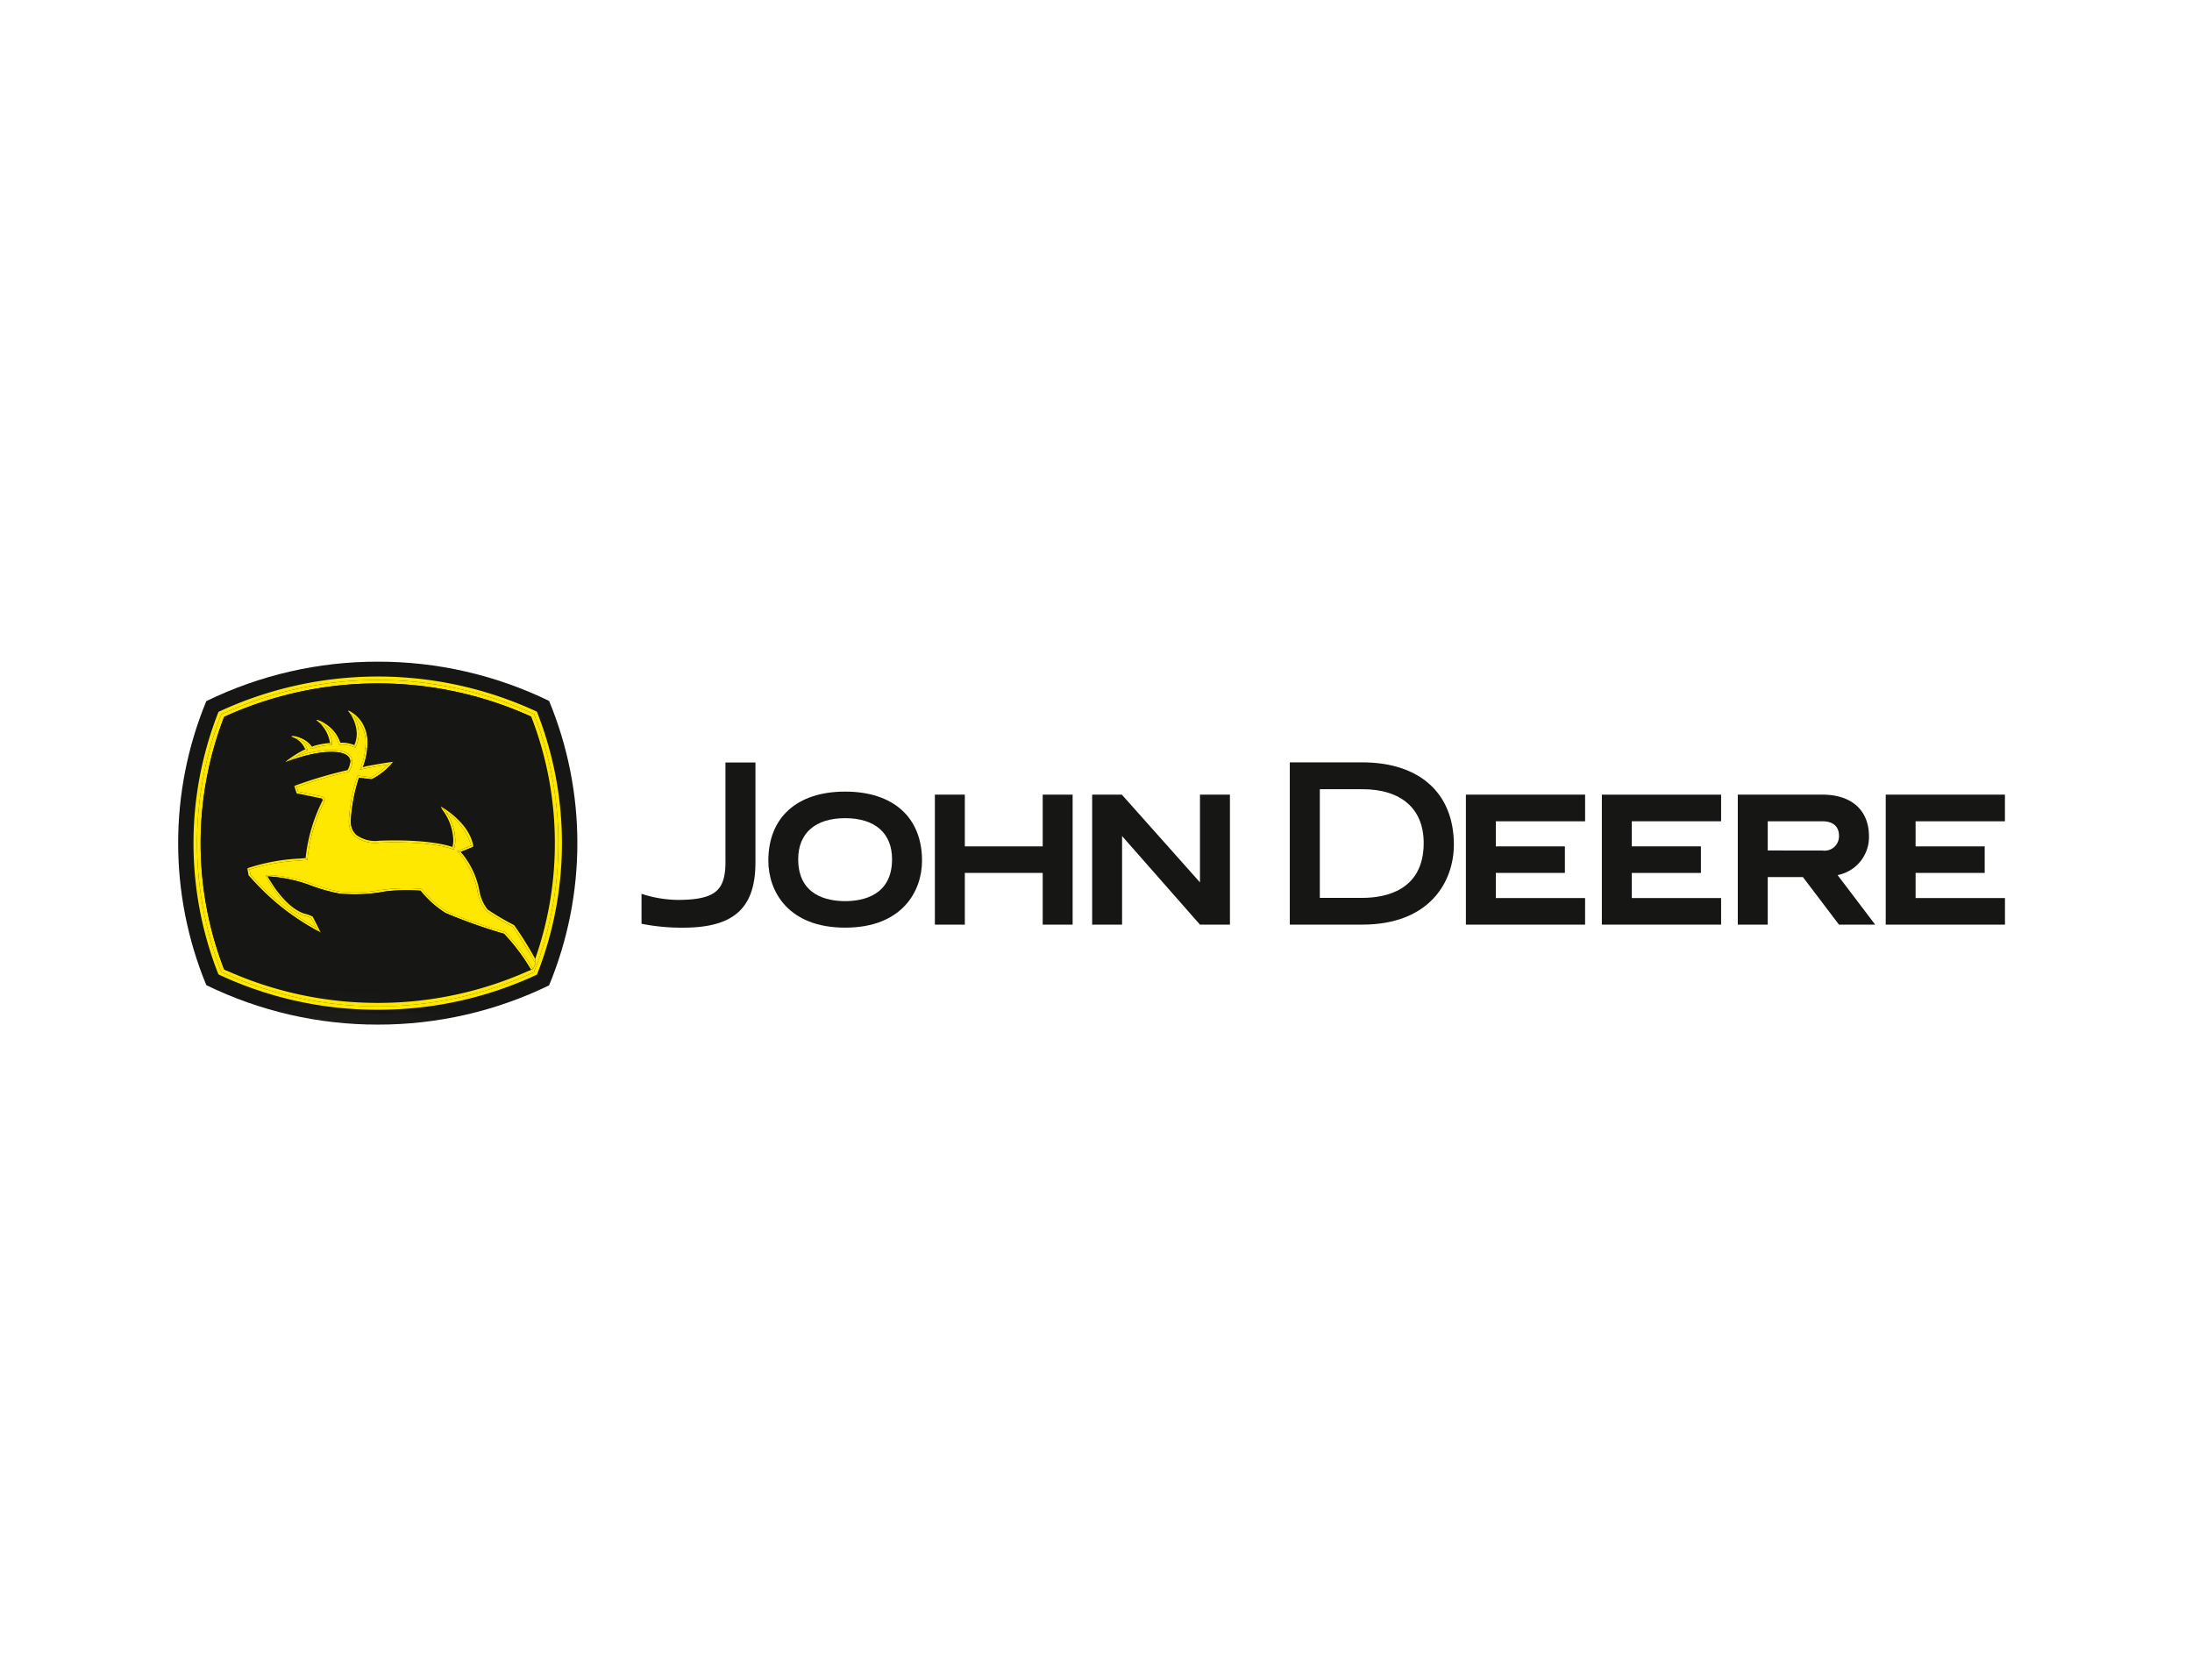 <?xml version="1.0" encoding="UTF-8"?> <svg xmlns="http://www.w3.org/2000/svg" xmlns:xlink="http://www.w3.org/1999/xlink" width="258.402" height="198" viewBox="0 0 258.402 198"><defs><clipPath id="clip-path"><path id="Path_1502" data-name="Path 1502" d="M23.537,0A45.891,45.891,0,0,0,3.32,4.65a43.878,43.878,0,0,0,0,33.479,45.862,45.862,0,0,0,20.22,4.652,45.954,45.954,0,0,0,20.19-4.627,43.846,43.846,0,0,0,0-33.528A45.94,45.94,0,0,0,23.537,0Z" transform="translate(0 -0.001)" fill="none"></path></clipPath><radialGradient id="radial-gradient" cx="0.446" cy="0.316" r="0.779" gradientTransform="matrix(0.909, 0, 0, -1.004, 0, 2.004)" gradientUnits="objectBoundingBox"><stop offset="0" stop-color="#515150"></stop><stop offset="1" stop-color="#161615"></stop></radialGradient><clipPath id="clip-path-2"><rect id="Rectangle_416" data-name="Rectangle 416" width="215.35" height="42.781" fill="none"></rect></clipPath></defs><g id="Group_348" data-name="Group 348" transform="translate(-5612 -3222)"><g id="Group_333" data-name="Group 333" transform="translate(4781.201)"><rect id="Rectangle_306" data-name="Rectangle 306" width="258.402" height="198" transform="translate(830.799 3222)" fill="#fff"></rect></g><g id="Group_347" data-name="Group 347" transform="translate(5633 3300)"><g id="Group_344" data-name="Group 344" transform="translate(0 0)"><g id="Group_343" data-name="Group 343" clip-path="url(#clip-path)"><rect id="Rectangle_415" data-name="Rectangle 415" width="47.057" height="42.78" transform="translate(0 0)" fill="url(#radial-gradient)"></rect></g></g><g id="Group_346" data-name="Group 346" transform="translate(0 0)"><g id="Group_345" data-name="Group 345" clip-path="url(#clip-path-2)"><path id="Path_1503" data-name="Path 1503" d="M47.188,11.866l-.406-.406a42.183,42.183,0,0,1,.01,31A44.174,44.174,0,0,1,28.03,46.6,43.986,43.986,0,0,1,9.243,42.432l.273.283a44.708,44.708,0,0,0,18.92,4.3A44.163,44.163,0,0,0,47.2,42.866a42.2,42.2,0,0,0-.012-31" transform="translate(-4.493 -5.57)" fill="#161615"></path><path id="Path_1504" data-name="Path 1504" d="M44,7.543a44.468,44.468,0,0,0-37.529.025,42.145,42.145,0,0,0-.01,30.947A43.986,43.986,0,0,0,25.25,42.683a44.17,44.17,0,0,0,18.762-4.14,42.18,42.18,0,0,0-.01-31M6.8,7.862a44.072,44.072,0,0,1,36.866-.025,41.8,41.8,0,0,1,.487,29.123c-.081.223-.412,1.079-.5,1.3A43.825,43.825,0,0,1,25.25,42.28,43.763,43.763,0,0,1,6.8,38.225,41.77,41.77,0,0,1,6.8,7.862" transform="translate(-1.713 -1.654)" fill="#ffe800"></path><path id="Path_1505" data-name="Path 1505" d="M7.2,8.247a44.072,44.072,0,0,1,36.866-.025,41.8,41.8,0,0,1,.487,29.123c-.081.223-.412,1.079-.5,1.3a43.824,43.824,0,0,1-18.408,4.023A43.756,43.756,0,0,1,7.194,38.609,41.769,41.769,0,0,1,7.2,8.247m37,28.829A41,41,0,0,0,46.517,23.43,41.13,41.13,0,0,0,43.734,8.515a43.653,43.653,0,0,0-36.2.025,41.376,41.376,0,0,0,0,29.778A43.427,43.427,0,0,0,25.647,42.26a43.427,43.427,0,0,0,18.054-3.9l.234-.092.334-.656Z" transform="translate(-2.11 -2.038)" fill="#ffe800"></path><path id="Path_1506" data-name="Path 1506" d="M5.573,24.084A41.1,41.1,0,0,1,8.346,9.191,43.656,43.656,0,0,1,44.168,9c-.013-.032-.025-.063-.038-.1a43.656,43.656,0,0,0-36.2.025,41.376,41.376,0,0,0,0,29.778c.125.058.253.116.379.171A41.176,41.176,0,0,1,5.573,24.084" transform="translate(-2.506 -2.421)" fill="#161615"></path><path id="Path_1507" data-name="Path 1507" d="M64.043,42.84l.4.085,1.491-.609-.266-.143-1.629.668" transform="translate(-31.131 -20.5)" fill="#ffe800"></path><path id="Path_1508" data-name="Path 1508" d="M64.043,43.471l.236.249a9.679,9.679,0,0,1,2.131,4.411,4.9,4.9,0,0,0,1.061,2.394,26.036,26.036,0,0,0,3.109,1.839c.158.22.993,1.41,2.522,4.055.093.125.188.281.188.281l-.065-.532a41.042,41.042,0,0,0-2.489-3.987,29.084,29.084,0,0,1-3.114-1.832,4.82,4.82,0,0,1-.989-2.282,9.89,9.89,0,0,0-2.186-4.512Z" transform="translate(-31.131 -21.131)" fill="#ffe800"></path><path id="Path_1509" data-name="Path 1509" d="M60.239,33.2a3.446,3.446,0,0,1,.642.69,6.944,6.944,0,0,1,2.941,3.922l.266.143c-.412-2.863-3.814-4.735-3.849-4.755" transform="translate(-29.282 -16.137)" fill="#ffe800"></path><path id="Path_1510" data-name="Path 1510" d="M60.881,33.888a3.446,3.446,0,0,0-.642-.69c.068.165.178.372.178.372a6.3,6.3,0,0,1,1.3,3.578,3.133,3.133,0,0,1-.1.833.591.591,0,0,1,.158.306l.068-.246a3.359,3.359,0,0,0,.105-.893,6.043,6.043,0,0,0-1.074-3.26" transform="translate(-29.282 -16.137)" fill="#ffe800"></path><path id="Path_1511" data-name="Path 1511" d="M21.866,45.363l.306-.027.773-.073-.211-.213c-.08,0-.584.052-.584.052a22.938,22.938,0,0,0-6.286,1.15l.266.155a22.242,22.242,0,0,1,5.736-1.044" transform="translate(-7.711 -21.899)" fill="#ffe800"></path><path id="Path_1512" data-name="Path 1512" d="M24.657,53.514c-2.308-.765-4.065-3.871-4.329-4.391l-.246-.147.173.341c.306.6,1.948,3.63,4.339,4.422l.023,0a3.219,3.219,0,0,1,.841.3c.035.065.331.633.609,1.162l.509.537-.944-1.865a3.429,3.429,0,0,0-.976-.366" transform="translate(-9.762 -23.806)" fill="#ffe800"></path><path id="Path_1513" data-name="Path 1513" d="M15.864,47.387l.151.838a28.551,28.551,0,0,0,8.509,6.743l-.507-.532a27.847,27.847,0,0,1-7.784-6.311c-.015-.081-.068-.372-.1-.582Z" transform="translate(-7.711 -23.035)" fill="#ffe800"></path><path id="Path_1514" data-name="Path 1514" d="M51.587,60.031c-.028-.045-.123-.186-.14-.224a24.139,24.139,0,0,0-3.109-4.092L48.3,55.68l-.371-.118a49.254,49.254,0,0,1-6.547-2.334,11.7,11.7,0,0,1-2.866-2.57l-.063-.078-.1-.008a21.773,21.773,0,0,0-4.15.078l-.8.1a15.806,15.806,0,0,1-4.6.161,20.5,20.5,0,0,1-3.076-.845,16.277,16.277,0,0,0-5.26-1.094h-.381l.246.147a17.019,17.019,0,0,1,5.322,1.17,20.713,20.713,0,0,0,3.114.853,19.569,19.569,0,0,0,5.465-.261,21.506,21.506,0,0,1,4.108-.077,11.846,11.846,0,0,0,2.938,2.627,63.1,63.1,0,0,0,6.9,2.449,23.711,23.711,0,0,1,3.177,4.241Z" transform="translate(-9.762 -23.806)" fill="#ffe800"></path><path id="Path_1515" data-name="Path 1515" d="M25.949,20.923a.1.1,0,0,1,.02-.01c.374-.221.768-.429,1.129-.6l.183-.085A.4.4,0,0,0,27,20.1a12.055,12.055,0,0,0-2.271,1.426l.05.06c.271-.161.953-.547,1.167-.665" transform="translate(-12.022 -9.771)" fill="#ffe800"></path><path id="Path_1516" data-name="Path 1516" d="M32.329,20.916c-.753-.893-3.189-.853-6.08.02-.1.03-.2.06-.3.093l-.1.052c-.286.163-.793.452-1.019.585,3.4-1.32,6.509-1.561,7.325-.6a.841.841,0,0,1,.2.479c.058-.053.176-.023.238.065a1.1,1.1,0,0,0-.261-.7" transform="translate(-12.069 -9.85)" fill="#ffe800"></path><path id="Path_1517" data-name="Path 1517" d="M27.2,17.58a2.2,2.2,0,0,1,1.024.821l.093.156.176-.053a8.1,8.1,0,0,1,2.07-.409l.226-.02c-.027-.07-.113-.224-.243-.213a8.211,8.211,0,0,0-2.123.419,3.175,3.175,0,0,0-2.391-1.254l-.02.09a2.693,2.693,0,0,1,.384.168,3.8,3.8,0,0,1,.805.3" transform="translate(-12.641 -8.276)" fill="#ffe800"></path><path id="Path_1518" data-name="Path 1518" d="M27.558,17.825a3.8,3.8,0,0,0-.805-.3,2.49,2.49,0,0,1,1.232,1.322.393.393,0,0,1,.279.128l-.055-.193a2.1,2.1,0,0,0-.65-.961" transform="translate(-13.005 -8.521)" fill="#ffe800"></path><path id="Path_1519" data-name="Path 1519" d="M32.692,14.006a3.73,3.73,0,0,1,1.659,2.073l.045.165.173.005a3.589,3.589,0,0,1,1.543.266l.213.088c-.017-.163-.047-.269-.123-.3a3.8,3.8,0,0,0-1.629-.284,4.292,4.292,0,0,0-2.785-2.71l-.04.078a2.739,2.739,0,0,1,.336.273c.2.105.47.256.607.349" transform="translate(-15.433 -6.468)" fill="#ffe800"></path><path id="Path_1520" data-name="Path 1520" d="M33.649,16.385c.131-.01.216.143.244.213l-.013-.226a3.538,3.538,0,0,0-.871-2.035c-.138-.093-.409-.244-.607-.349a4.131,4.131,0,0,1,1.247,2.4" transform="translate(-15.751 -6.8)" fill="#ffe800"></path><path id="Path_1521" data-name="Path 1521" d="M41.054,15.066c0,.188-.01.372-.025.552.085.113.208.138.238-.075.012-.156.02-.314.02-.477A4.058,4.058,0,0,0,39.047,11.2L39,11.269a2.375,2.375,0,0,1,.248.314,4.414,4.414,0,0,1,.434.319,3.857,3.857,0,0,1,1.373,3.164" transform="translate(-18.957 -5.445)" fill="#ffe800"></path><path id="Path_1522" data-name="Path 1522" d="M39.916,12.262c-.09-.08-.268-.205-.434-.318a4.479,4.479,0,0,1,.766,2.346,3.379,3.379,0,0,1-.286,1.347c.075.035.105.141.123.3l.09-.211a3.611,3.611,0,0,0,.306-1.44,4.163,4.163,0,0,0-.565-2.028" transform="translate(-19.192 -5.806)" fill="#ffe800"></path><path id="Path_1523" data-name="Path 1523" d="M41.693,23.877h0l.414-.083c.017,0,1.553-.313,2.938-.514.254-.131.577-.316.577-.316-1.523.191-3.56.6-3.56.6a.6.6,0,0,0-.369.311" transform="translate(-20.266 -11.163)" fill="#ffe800"></path><path id="Path_1524" data-name="Path 1524" d="M42.337,19.724c0-.015,0-.03,0-.043a8.211,8.211,0,0,1-.5,2.188l-.153.4a0,0,0,0,1,0,0h0a.6.6,0,0,1,.369-.311,8.461,8.461,0,0,0,.514-2.306c-.03.213-.153.188-.238.075" transform="translate(-20.265 -9.551)" fill="#ffe800"></path><path id="Path_1525" data-name="Path 1525" d="M39.878,22.454v0Z" transform="translate(-19.385 -10.909)" fill="#fdfdfd"></path><path id="Path_1526" data-name="Path 1526" d="M33.466,22.8c-.06-.085-.178-.116-.236-.063a.638.638,0,0,1,.005.1,2.038,2.038,0,0,1-.324.984,51.081,51.081,0,0,0-6.276,1.864l.288.143a51.113,51.113,0,0,1,6.037-1.779l.1-.023.05-.088a2.261,2.261,0,0,0,.357-1.1.187.187,0,0,0,0-.038" transform="translate(-12.948 -11.038)" fill="#ffe800"></path><path id="Path_1527" data-name="Path 1527" d="M39.912,22.651a.517.517,0,0,1,.005.065.517.517,0,0,0-.005-.065" transform="translate(-19.401 -11.01)" fill="#fdfdfd"></path><path id="Path_1528" data-name="Path 1528" d="M51.38,33.005c-.392-.14-2.9-.953-8.615-.74a3.8,3.8,0,0,1-2.758-.705,2.24,2.24,0,0,1-.609-1.679v-.01a20.019,20.019,0,0,1,.958-5.026l1.493.18a7.624,7.624,0,0,0,2.544-2.063s-.324.186-.577.317A8.779,8.779,0,0,1,41.8,24.785l-1.606-.2-.06.183a20.163,20.163,0,0,0-.969,5.109,2.474,2.474,0,0,0,.68,1.847,4.009,4.009,0,0,0,2.931.77c5.626-.211,8.09.567,8.527.728l.236.085a.6.6,0,0,0-.158-.306" transform="translate(-19.038 -11.162)" fill="#ffe800"></path><path id="Path_1529" data-name="Path 1529" d="M50.119,41.675s-.1-.156-.188-.281c-1.528-2.645-2.364-3.834-2.522-4.055A25.9,25.9,0,0,1,44.3,35.5a4.9,4.9,0,0,1-1.062-2.394,9.675,9.675,0,0,0-2.13-4.411l-.236-.249s1.35-.552,1.629-.668a6.943,6.943,0,0,0-2.941-3.922,6.042,6.042,0,0,1,1.074,3.259,3.353,3.353,0,0,1-.105.893l-.068.246-.236-.085c-.437-.161-2.9-.938-8.527-.728a4.01,4.01,0,0,1-2.931-.77,2.473,2.473,0,0,1-.68-1.847,20.14,20.14,0,0,1,.969-5.109l.06-.183,1.606.2a8.8,8.8,0,0,0,2.018-1.505c-1.385.2-2.921.512-2.938.514l-.417.085.153-.4a7.947,7.947,0,0,0,.52-2.7,3.858,3.858,0,0,0-1.373-3.164,4.16,4.16,0,0,1,.565,2.027,3.611,3.611,0,0,1-.306,1.44l-.09.211-.213-.088a3.591,3.591,0,0,0-1.543-.266l-.173-.005-.045-.165a3.727,3.727,0,0,0-1.658-2.073,3.541,3.541,0,0,1,.871,2.036l.013.226-.226.02a8.1,8.1,0,0,0-2.07.409l-.176.053-.093-.156a2.2,2.2,0,0,0-1.024-.821,2.1,2.1,0,0,1,.65.961l.055.193-.183.085c-.384.178-.8.4-1.194.635,3.019-.962,5.6-1.037,6.379-.113a1.1,1.1,0,0,1,.261.73,2.259,2.259,0,0,1-.357,1.1l-.05.088-.1.023a51.069,51.069,0,0,0-6.037,1.779c.063.2.123.392.165.527l2.725.557a.436.436,0,0,1,.346.231.4.4,0,0,1,.048.191.555.555,0,0,1-.068.253,19.348,19.348,0,0,0-1.94,6.63l-.02.188-.772.073-.306.027a22.262,22.262,0,0,0-5.739,1.044c.038.211.09.5.105.582a27.841,27.841,0,0,0,7.784,6.312c-.279-.53-.575-1.1-.609-1.162a3.193,3.193,0,0,0-.841-.3l-.023-.005c-2.391-.791-4.033-3.822-4.338-4.421l-.173-.341h.381a16.274,16.274,0,0,1,5.259,1.094A20.56,20.56,0,0,0,27,33.214a15.806,15.806,0,0,0,4.6-.16l.8-.1a21.863,21.863,0,0,1,4.151-.078l.1.008.063.077a11.7,11.7,0,0,0,2.866,2.57,49.189,49.189,0,0,0,6.547,2.334l.372.119.035.035a24.07,24.07,0,0,1,3.109,4.092c.028.045.118.183.141.224Z" transform="translate(-7.961 -6.107)" fill="#ffe800"></path><path id="Path_1530" data-name="Path 1530" d="M16.157,49.018l.16.256a20.917,20.917,0,0,0,8.333,6.563l.015-.076a28.551,28.551,0,0,1-8.509-6.743" transform="translate(-7.854 -23.827)" fill="#161615"></path><path id="Path_1531" data-name="Path 1531" d="M64.829,43.06c.073.078.14.156.211.234l1.33-.55c-.015-.1-.03-.2-.05-.293Z" transform="translate(-31.513 -20.635)" fill="#161615"></path><path id="Path_1532" data-name="Path 1532" d="M42.071,25.026l-1.493-.181a20.03,20.03,0,0,0-.958,5.026v.01a2.384,2.384,0,0,0,.434,1.478,2.562,2.562,0,0,1-.271-1.225v-.01a19.028,19.028,0,0,1,1.006-4.98l1.3.165c2.173-1.247,2.484-2.286,2.527-2.346a7.624,7.624,0,0,1-2.544,2.063" transform="translate(-19.259 -11.162)" fill="#161615"></path><path id="Path_1533" data-name="Path 1533" d="M30.044,30.777c-.788-.163-2.871-.587-2.871-.587l.291.382s1.832.441,2.69.627c.015-.027.028-.055.04-.083a.251.251,0,0,0,.03-.211c-.038-.108-.181-.128-.181-.128" transform="translate(-13.209 -14.675)" fill="#161615"></path><path id="Path_1534" data-name="Path 1534" d="M28.963,18.376c.065-.02.125-.04.186-.056a2.66,2.66,0,0,0-2.02-1.1,2.856,2.856,0,0,1,1.834,1.154" transform="translate(-13.187 -8.371)" fill="#161615"></path><path id="Path_1535" data-name="Path 1535" d="M35.136,16.239l.228.005A4.066,4.066,0,0,0,32.9,13.765a4.116,4.116,0,0,1,2.231,2.474" transform="translate(-15.995 -6.691)" fill="#161615"></path><path id="Path_1536" data-name="Path 1536" d="M42.787,16.324a8.1,8.1,0,0,1-.534,2.78c.068-.012.16-.03.271-.052a8.107,8.107,0,0,0,.424-2.474,4.48,4.48,0,0,0-.863-2.788,4.484,4.484,0,0,1,.7,2.535" transform="translate(-20.457 -6.703)" fill="#161615"></path><path id="Path_1537" data-name="Path 1537" d="M26.042,50.808a20.7,20.7,0,0,0,3.121.823,19.59,19.59,0,0,0,5.465-.317,17.462,17.462,0,0,1,3.784-.125,13.253,13.253,0,0,0,3.054,2.6,62.811,62.811,0,0,0,6.87,2.429,18.779,18.779,0,0,1,3.089,4.118c.055-.023.107-.048.16-.073a23.6,23.6,0,0,0-3.177-4.241,63.07,63.07,0,0,1-6.9-2.449,11.845,11.845,0,0,1-2.938-2.627,21.549,21.549,0,0,0-4.108.078A19.569,19.569,0,0,1,29,51.285a20.73,20.73,0,0,1-3.114-.853,16.99,16.99,0,0,0-5.322-1.17c.04.078.113.216.216.392a17.891,17.891,0,0,1,5.264,1.154" transform="translate(-9.995 -23.946)" fill="#161615"></path><path id="Path_1538" data-name="Path 1538" d="M32.347,22.015a1.185,1.185,0,0,0,.005-.264.84.84,0,0,0-.2-.479c-.816-.962-3.922-.72-7.325.6l.477.2c3.342-1.3,6.479-1.448,7.041-.052" transform="translate(-12.069 -10.056)" fill="#161615"></path><path id="Path_1539" data-name="Path 1539" d="M29.963,30.082a.234.234,0,0,1-.017.183.159.159,0,0,1,.138-.08.163.163,0,0,1,.116.05.347.347,0,0,0,.008-.07c0-.008,0-.015,0-.02a.407.407,0,0,0-.048-.191.435.435,0,0,0-.346-.231l-2.725-.557c-.043-.136-.1-.331-.165-.527l-.289-.143.276.871s2.082.424,2.87.587c0,0,.143.02.181.128" transform="translate(-12.947 -13.852)" fill="#ffe800"></path><path id="Path_1540" data-name="Path 1540" d="M31.347,31.782a.16.16,0,0,0-.138.08.08.08,0,0,1-.012.028,19.637,19.637,0,0,0-1.962,6.71l.211.213.02-.188A19.351,19.351,0,0,1,31.4,32a.646.646,0,0,0,.058-.163.163.163,0,0,0-.116-.05" transform="translate(-14.211 -15.449)" fill="#ffe800"></path><path id="Path_1541" data-name="Path 1541" d="M106.3,38.6a14.148,14.148,0,0,0,4.25.719c2.387,0,3.879-.328,4.712-1.174.688-.7.969-1.862.931-3.583V23.12h3.536V35.052c-.055,5.287-2.6,7.54-8.539,7.54a24.068,24.068,0,0,1-4.891-.461Z" transform="translate(-51.674 -11.238)" fill="#161615"></path><path id="Path_1542" data-name="Path 1542" d="M144.439,29.8c5.673,0,9.064,3.041,9.064,8.138,0,3.644-2.374,7.9-9.064,7.9s-9.053-4.258-9.053-7.9c0-5.1,3.385-8.138,9.053-8.138m5.531,7.974c0-3.076-2.012-4.842-5.531-4.842s-5.533,1.766-5.533,4.842c0,4.294,3.47,4.938,5.533,4.938s5.531-.644,5.531-4.938" transform="translate(-65.811 -14.486)" fill="#161615"></path><path id="Path_1543" data-name="Path 1543" d="M186.3,30.5v6.095H177.12V30.5h-3.531V45.82h3.531V39.727H186.3V45.82h3.528V30.5Z" transform="translate(-84.382 -14.825)" fill="#161615"></path><path id="Path_1544" data-name="Path 1544" d="M298.927,42.688V39.727h8.143V36.593h-8.143V33.637h10.526V30.5H295.4V45.82h14.052V42.688Z" transform="translate(-143.594 -14.825)" fill="#161615"></path><path id="Path_1545" data-name="Path 1545" d="M330.116,42.688V39.727h8.147V36.593h-8.147V33.637h10.529V30.5H326.588V45.82h14.057V42.688Z" transform="translate(-158.754 -14.825)" fill="#161615"></path><path id="Path_1546" data-name="Path 1546" d="M395.221,42.688V39.727h8.147V36.593h-8.147V33.637h10.531V30.5H391.7V45.82h14.057V42.688Z" transform="translate(-190.403 -14.825)" fill="#161615"></path><path id="Path_1547" data-name="Path 1547" d="M263.53,26.253c4.612,0,7.254,2.309,7.254,6.344,0,5.626-4.544,6.469-7.254,6.469h-4.991V26.253Zm0-3.162H255V42.219h8.534c7.974,0,10.807-5.077,10.807-9.428,0-6.07-4.045-9.7-10.807-9.7" transform="translate(-123.953 -11.224)" fill="#161615"></path><path id="Path_1548" data-name="Path 1548" d="M369.534,39.98a4.564,4.564,0,0,0,3.7-4.564c0-3.074-2.047-4.918-5.478-4.918H357.77V45.82h3.53V40.214h4.145L369.7,45.82h4.265Zm-8.233-2.9V33.637h6.452c1.24,0,1.947.622,1.947,1.7a1.7,1.7,0,0,1-1.947,1.749Z" transform="translate(-173.912 -14.825)" fill="#161615"></path><path id="Path_1549" data-name="Path 1549" d="M222.376,45.82l-9.181-10.441V45.82h-3.526V30.5h3.5l9.209,10.339V30.5h3.531V45.82Z" transform="translate(-101.92 -14.825)" fill="#161615"></path></g></g></g></g></svg> 